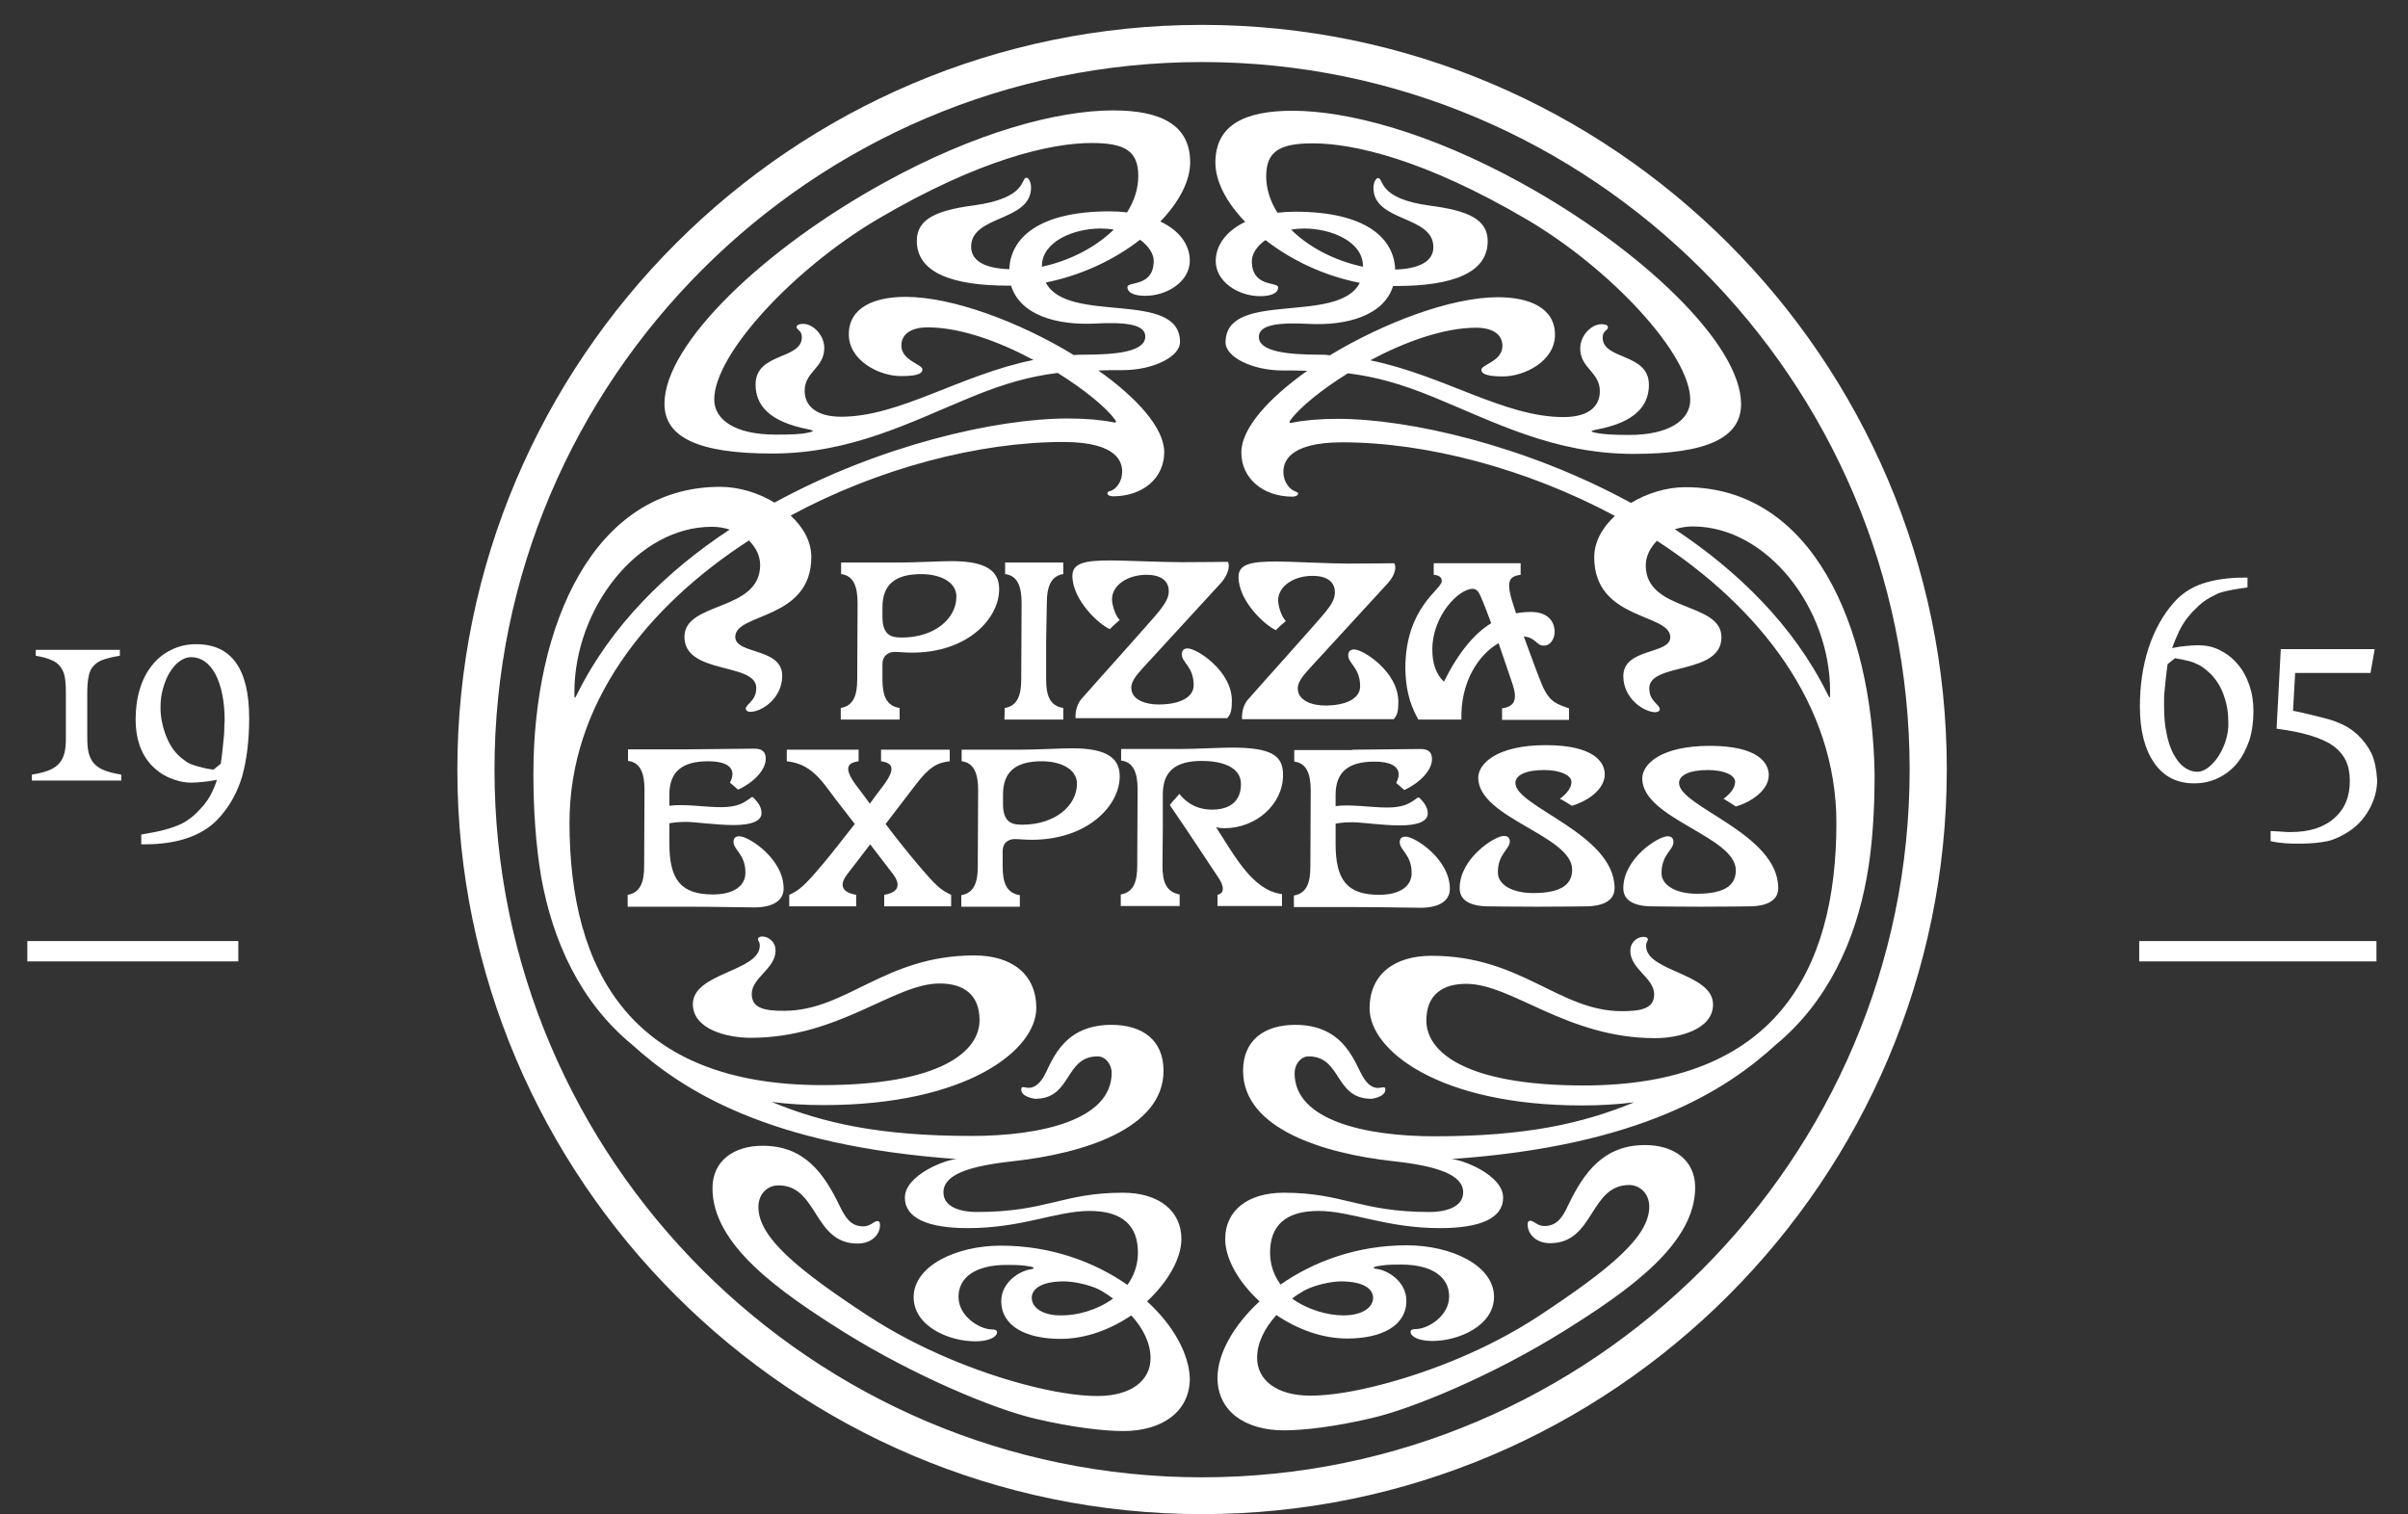 <svg width="617" height="388" viewBox="0 0 617 388" fill="none" xmlns="http://www.w3.org/2000/svg">
<rect x="0" y="0" width="617" height="388" fill="#333333" stroke="none"/>
<g clip-path="url(#clip0_3309_5166)">
<path d="M160.828 229.297C164.151 228.758 165.049 225.884 165.049 221.933L165.138 202.353C165.138 198.132 164.061 195.347 160.918 194.988V192.024H175.824C179.865 192.024 190.372 191.845 193.245 191.845C195.311 191.845 196.209 192.653 196.209 194.449C196.209 197.323 193.066 200.557 189.114 202.353C188.396 201.724 187.768 201.185 187.049 200.557C187.319 199.928 187.678 199.209 187.678 198.401C187.678 196.066 185.163 195.078 181.482 195.078C174.837 195.078 171.514 197.683 171.514 203.61V206.484C175.196 205.945 180.673 206.844 184.714 206.844C188.755 206.844 190.372 205.856 191.898 204.778C192.527 204.329 192.706 204.059 193.066 204.419C193.694 205.137 195.131 206.395 195.131 208.37C195.131 210.346 192.617 211.424 188.037 211.424C183.457 211.424 178.159 210.616 175.824 210.616C173.759 210.616 172.412 210.795 171.514 210.975V212.053V216.184C171.514 225.435 174.477 229.208 182.649 229.208C188.217 229.208 191 226.872 191 223.639C191 218.879 187.947 217.801 187.947 215.735C187.947 214.747 188.486 214.298 189.474 214.298C191.808 214.298 200.788 220.046 200.788 227.681C200.788 230.734 198.094 232.531 193.245 232.531C190.282 232.531 184.086 232.351 175.914 232.351H160.828V229.297ZM346.53 192.114C350.571 192.114 361.077 191.934 363.951 191.934C366.016 191.934 366.914 192.743 366.914 194.539C366.914 197.413 363.771 200.646 359.82 202.443C359.102 201.814 358.473 201.275 357.755 200.646C358.024 200.018 358.383 199.299 358.383 198.491C358.383 196.156 355.869 195.168 352.187 195.168C345.542 195.168 342.22 197.772 342.22 203.7V206.574C345.901 206.035 351.379 206.933 355.42 206.933C359.461 206.933 361.077 205.945 362.604 204.868C363.232 204.419 363.412 204.149 363.771 204.508C364.4 205.227 365.836 206.484 365.836 208.46C365.836 210.436 363.322 211.514 358.742 211.514C354.163 211.514 348.865 210.706 346.53 210.706C344.465 210.706 343.118 210.885 342.22 211.065V212.143V216.274C342.22 225.525 345.183 229.297 353.354 229.297C358.922 229.297 361.706 226.962 361.706 223.729C361.706 218.969 358.653 217.891 358.653 215.825C358.653 214.837 359.191 214.388 360.179 214.388C362.514 214.388 371.494 220.136 371.494 227.77C371.494 230.824 368.8 232.62 363.951 232.62C360.987 232.62 354.791 232.441 346.62 232.441H331.534V229.477C334.856 228.938 335.754 226.064 335.754 222.112L335.844 202.533C335.844 198.311 334.766 195.527 331.623 195.168V192.204H346.53V192.114ZM231.05 163.373C228.536 163.373 226.111 162.924 226.111 158.074V155.649C226.111 149.721 229.434 147.117 236.079 147.117C240.838 147.117 245.058 149.093 245.058 152.865C245.058 158.523 239.491 163.373 231.05 163.373ZM256.014 150.979C256.014 146.219 252.601 143.794 243.801 143.794C240.928 143.794 234.462 144.153 230.421 144.153H215.515V147.117C218.658 147.476 219.736 150.26 219.736 154.482L219.646 174.061C219.646 178.013 218.748 180.887 215.425 181.426V184.39H230.511V181.426C227.099 180.887 226.111 178.283 226.111 174.061V170.199C226.111 167.684 228.087 167.056 229.164 167.056C230.511 167.056 231.768 167.235 233.564 167.235C247.752 167.325 256.014 158.613 256.014 150.979ZM427.258 214.298C428.336 214.298 428.785 214.837 428.785 215.825C428.785 217.801 425.731 218.969 425.731 223.729C425.731 226.962 429.593 229.028 434.801 229.028C442.703 229.028 444.769 226.333 444.769 223.01C444.769 214.298 420.793 209.808 420.793 199.479C420.793 195.886 425.462 191.126 438.124 191.126C450.605 191.126 453.21 195.617 453.21 198.581C453.21 202.622 448.54 205.586 444.769 206.664C443.511 205.856 442.883 205.407 441.626 204.688C443.332 203.431 444.589 201.904 444.589 200.377C444.589 198.581 441.715 197.323 437.585 197.323C432.646 197.323 430.221 198.76 430.221 200.646C430.221 206.754 455.634 213.58 455.634 227.591C455.634 230.645 452.94 232.261 448.091 232.261C445.128 232.261 443.96 232.351 435.789 232.351C427.617 232.351 426.45 232.261 423.487 232.261C418.637 232.261 415.944 230.734 415.944 227.591C415.944 219.957 424.923 214.298 427.258 214.298ZM355.599 149.452C353.085 152.236 337.011 169.66 335.395 171.457C333.689 173.343 332.521 174.87 332.521 176.396C332.521 179.63 336.383 180.797 339.526 180.797C344.734 180.797 348.505 179.091 348.505 175.858C348.505 171.097 345.452 170.02 345.452 167.954C345.452 166.966 345.991 166.427 346.979 166.427C349.314 166.427 358.293 172.175 358.293 179.809C358.293 182.863 357.844 183.312 357.126 184.3H318.244C318.244 184.3 317.974 181.426 319.68 179.36C321.207 177.564 338.268 158.613 339.705 156.727C341.232 154.841 342.04 153.404 342.04 151.787C342.04 149.632 340.693 147.566 336.293 147.566C331.444 147.566 327.493 150.26 327.493 153.853C327.493 155.2 328.301 157.984 329.468 159.152C328.57 159.87 327.762 160.589 326.954 161.487C324.17 160.32 317.346 154.033 317.346 147.835C317.346 144.512 320.578 143.883 327.223 143.883C330.366 143.883 340.603 144.422 345.542 144.422C350.481 144.422 356.048 144.333 357.216 144.333C357.934 145.32 357.395 147.476 355.599 149.452ZM312.946 149.272C310.431 152.057 294.357 169.481 292.741 171.277C291.035 173.163 289.867 174.69 289.867 176.217C289.867 179.45 293.729 180.528 296.872 180.528C302.08 180.528 305.852 178.821 305.852 175.588C305.852 170.828 302.798 169.75 302.798 167.684C302.798 166.696 303.337 166.158 304.325 166.158C306.66 166.158 315.639 171.906 315.639 179.54C315.639 182.594 315.19 183.043 314.472 184.031H275.59C275.59 184.031 275.32 181.157 277.116 179.091C278.643 177.295 295.704 158.344 297.141 156.458C298.578 154.571 299.476 153.134 299.476 151.518C299.476 149.362 298.129 147.296 293.729 147.296C288.88 147.296 284.929 149.991 284.929 153.583C284.929 154.931 285.737 157.715 286.904 158.883C286.006 159.691 285.198 160.32 284.39 161.218C281.606 160.05 274.781 153.763 274.781 147.566C274.781 144.243 278.014 143.614 284.659 143.614C287.802 143.614 298.039 144.063 302.978 144.063C307.917 144.063 313.484 143.973 314.652 143.973C315.19 145.141 314.652 147.296 312.946 149.272ZM399.69 204.688C401.396 203.431 402.653 201.904 402.653 200.377C402.653 198.67 399.78 197.323 395.649 197.323C390.71 197.323 388.286 198.76 388.286 200.646C388.286 206.754 413.699 213.67 413.699 227.591C413.699 230.645 411.005 232.261 406.156 232.261C403.192 232.261 402.025 232.351 393.853 232.351C385.682 232.351 384.514 232.261 381.551 232.261C376.702 232.261 374.008 230.734 374.008 227.591C374.008 219.957 382.988 214.208 385.322 214.208C386.4 214.208 386.849 214.747 386.849 215.645C386.849 217.621 383.796 218.789 383.796 223.549C383.796 226.783 387.567 228.848 392.865 228.848C400.768 228.848 402.833 226.154 402.833 222.831C402.833 214.119 378.767 209.628 378.767 199.299C378.767 195.707 383.527 190.946 396.098 190.946C408.58 190.946 411.184 195.437 411.184 198.401C411.184 202.443 406.515 205.407 402.743 206.484C401.576 205.766 400.947 205.317 399.69 204.688ZM311.868 229.297C313.754 229.028 313.754 227.142 312.137 224.807C310.521 222.471 305.851 215.196 299.745 206.305C300.643 205.047 301.451 204.419 302.17 203.431C303.696 205.317 306.211 207.472 310.611 207.472C313.395 207.472 317.974 206.574 317.974 200.916C317.974 196.335 312.676 194.988 307.917 194.988C301.272 194.988 297.949 197.593 297.949 203.52V211.963L297.86 221.843C297.86 226.064 298.847 228.579 302.26 229.208V232.171H287.174V229.208C290.496 228.669 291.394 225.795 291.394 221.843L291.484 202.263C291.484 198.042 290.406 195.258 287.263 194.898V191.934H302.17C306.211 191.934 312.676 191.575 315.55 191.575C326.056 191.575 328.75 193.731 328.75 198.581C328.75 206.215 321.746 212.233 313.754 212.233C312.586 212.233 311.958 212.053 311.599 211.963C316.537 219.687 321.117 228.22 328.481 229.118V232.171H311.958V229.297H311.868ZM257.002 203.61C257.002 197.683 260.324 195.078 266.969 195.078C271.728 195.078 275.949 197.054 275.949 200.826C275.949 206.484 270.292 211.334 261.94 211.334C259.426 211.334 257.002 210.885 257.002 206.035V203.61ZM259.965 215.017C261.312 215.017 262.569 215.196 264.365 215.196C278.643 215.196 286.904 206.484 286.904 198.94C286.904 194.18 283.492 191.755 274.692 191.755C271.818 191.755 265.353 192.114 261.312 192.114H246.405V195.078C249.548 195.437 250.626 198.221 250.626 202.443L250.536 222.022C250.536 225.974 249.638 228.848 246.316 229.387V232.351H261.312V229.387C257.9 228.848 256.912 226.244 256.912 222.022V218.16C256.912 215.556 258.887 215.017 259.965 215.017ZM226.56 229.297C229.883 228.758 231.05 227.052 228.895 224.088C228.087 223.01 225.752 219.957 222.968 216.364C220.184 219.957 217.85 223.1 217.042 224.088C214.797 227.052 216.054 228.758 219.376 229.297V232.261H202.225V229.297C204.829 228.13 206.086 227.052 210.935 221.304C213.36 218.43 216.233 214.658 219.017 211.155C215.874 207.113 212.911 203.251 211.384 201.185C207.792 196.515 204.739 195.437 201.596 195.078V192.114H220.005V195.078C216.772 195.527 216.233 197.144 219.736 201.724C220.633 202.892 221.711 204.329 222.878 205.945C224.046 204.329 225.123 202.892 226.021 201.724C229.523 197.144 228.985 195.527 225.752 195.078V192.114H243.352V195.078C240.209 195.437 238.144 196.425 234.552 201.185C233.026 203.251 229.972 207.113 226.919 211.155C229.613 214.747 232.577 218.43 235.001 221.304C239.85 227.052 241.107 228.13 243.711 229.297V232.261H226.56V229.297ZM377.33 150.889C378.588 150.889 379.037 152.057 379.486 153.045C380.204 154.661 381.102 157.086 382.09 159.691C377.869 162.295 373.828 166.966 369.967 174.69C367.812 172.624 367.004 169.75 367.004 166.427C367.004 157.805 373.739 150.889 377.33 150.889ZM363.412 184.39H374.457C374.188 174.959 378.677 167.864 383.976 164.81C385.502 169.211 386.939 173.433 387.567 175.319C388.825 179.181 388.196 181.067 384.873 181.516V184.48H402.025V181.516C397.984 180.169 396.547 179.45 394.392 173.702C392.776 169.57 391.608 166.158 390.441 163.104C393.584 163.373 393.584 165.439 395.559 165.439C397.445 165.439 398.343 163.463 398.343 161.936C398.343 158.972 396.278 156.817 392.327 156.817C390.98 156.817 389.723 156.907 388.465 157.176C388.286 156.727 388.196 156.278 388.016 155.829C385.771 149.093 386.4 147.745 389.633 147.296V144.333H367.363V147.296C368.441 147.386 369.428 147.745 369.428 148.913C369.428 151.069 360.089 155.649 360.089 171.277C360.179 175.588 360.808 179.809 363.412 184.39ZM257.451 181.426C260.773 180.887 261.671 178.013 261.671 174.061L261.761 154.482C261.761 150.26 260.683 147.476 257.54 147.117V144.153H272.447V147.117C269.214 147.566 268.226 150.53 268.226 154.482L268.047 164.361V174.061C268.047 178.283 269.034 180.887 272.447 181.426V184.39H257.361L257.451 181.426ZM343.567 328.363C349.314 328.363 351.828 330.249 351.828 332.584C351.828 335.009 349.134 337.075 344.195 337.075C340.244 337.075 335.036 335.638 331.085 332.764C331.983 332.045 332.97 331.417 334.048 330.788C336.562 329.351 341.052 328.363 343.567 328.363ZM468.206 177.744C459.585 160.32 445.397 146.398 429.144 135.62C430.581 135.171 432.107 134.902 433.723 134.902C452.85 134.902 468.924 155.919 468.924 177.115C468.924 179.091 468.924 179.181 468.206 177.744ZM338.358 90.893C329.738 90.893 322.554 90.084 322.554 86.312C322.554 83.079 328.032 82.63 335.215 82.989C345.183 83.528 354.612 80.833 356.946 73.289C357.216 73.289 357.485 73.289 357.755 73.289C372.122 73.289 381.192 69.966 381.192 61.793C381.192 56.224 376.163 53.979 366.555 52.721C352.726 50.925 354.701 45.626 353.085 45.626C352.546 45.626 351.918 46.794 351.918 48.141C351.918 56.943 367.273 55.146 367.273 63.32C367.273 66.912 363.771 68.888 357.485 69.068C357.216 61.254 350.301 54.248 331.803 54.248C330.276 54.248 328.75 54.338 327.313 54.518C325.517 51.644 324.44 48.5 324.44 45.177C324.44 38.8 327.852 36.734 336.383 36.734C346.709 36.734 364.938 40.776 391.339 56.314C412.801 68.978 433.095 90.803 433.095 102.479C433.095 107.508 427.887 111.46 417.38 111.46C413.339 111.46 410.645 111.281 408.939 110.921C407.682 110.652 407.233 110.472 408.939 110.113C419.176 108.227 422.499 103.826 422.499 98.617C422.499 90.354 410.645 92.33 410.645 86.492C410.645 84.695 411.992 84.695 411.992 83.887C411.992 83.258 411.274 83.079 410.286 83.079C407.862 83.079 404.898 85.863 404.898 89.276C404.898 94.395 409.927 95.294 409.927 100.233C409.927 104.365 406.784 106.88 400.588 106.88C385.412 106.88 369.967 96.192 351.11 92.33C359.82 87.659 369.877 83.977 378.228 83.977C382.18 83.977 384.963 85.504 384.963 88.647C384.963 92.599 379.575 93.407 379.575 94.755C379.575 96.102 382 96.461 385.143 96.461C390.531 96.461 398.433 92.599 398.433 85.773C398.433 78.858 391.788 76.163 383.796 76.163C371.763 76.163 354.522 82.72 340.693 91.072C339.975 90.893 339.166 90.893 338.358 90.893ZM330.815 58.829C331.893 58.649 332.97 58.559 334.228 58.559C341.052 58.559 349.224 61.883 349.224 68.17C349.224 68.259 349.224 68.259 349.224 68.349C342.04 66.822 335.395 63.409 330.815 58.829ZM431.838 124.843C427.078 124.843 422.05 126.37 417.919 128.884C390.98 114.155 361.077 107.329 342.758 107.329C338.179 107.329 334.138 107.688 331.085 108.317C330.276 108.496 330.276 108.137 330.636 107.688C332.881 104.545 338.448 99.964 345.362 95.653C352.546 96.551 358.922 98.347 367.094 101.67C382.718 108.047 398.074 116.31 418.548 116.31C437.405 116.31 446.116 112.179 446.116 103.557C446.116 95.832 439.74 85.953 429.503 75.804C419.266 65.655 405.168 55.326 389.633 46.794C366.285 33.95 345.362 28.382 331.174 28.382C318.872 28.382 311.419 32.064 311.419 41.674C311.419 46.524 314.292 51.913 319.052 56.853C314.382 59.098 311.509 62.691 311.509 66.912C311.509 72.121 317.166 75.894 322.913 75.894C325.607 75.894 327.493 75.175 327.493 73.648C327.493 72.121 320.758 73.738 320.758 66.912C320.758 65.116 322.015 63.05 324.26 61.523C330.815 66.643 339.256 70.684 348.416 72.481C342.848 83.348 314.023 74.187 314.023 87.749C314.023 91.521 320.938 94.934 328.66 94.934C330.905 94.934 332.97 94.934 334.946 95.024C325.068 102.03 318.064 109.754 318.064 115.951C318.064 122.597 323.631 127.268 331.174 127.268C332.072 127.268 332.701 126.819 332.611 126.459C332.611 126.19 332.252 126.1 331.893 125.92C330.456 125.471 328.84 123.495 328.84 120.981C328.84 118.915 329.558 113.346 343.926 113.346C365.477 113.346 391.159 120.083 413.788 132.208C410.556 135.171 408.49 138.854 408.49 142.806C408.49 159.062 427.976 157.086 427.976 163.283C427.976 167.774 415.944 165.978 415.944 173.253C415.944 179.091 421.331 182.504 424.115 182.504C424.744 182.504 425.282 182.234 425.282 181.695C425.282 180.528 422.589 179.72 422.589 176.396C422.589 169.66 441.087 173.073 441.087 163.283C441.087 154.122 421.691 156.907 421.691 144.871C421.691 142.626 422.768 140.381 424.564 138.584C450.695 155.559 470.54 180.438 470.54 210.885C470.54 249.057 454.556 278.157 405.796 278.157C375.445 278.157 365.477 269.534 365.477 261.541C365.477 254.895 369.608 252.11 375.714 252.11C387.388 252.11 401.486 266.032 424.115 266.032C430.042 266.032 438.932 263.876 438.932 257.409C438.932 249.326 421.78 249.057 421.78 242.41C421.78 241.333 422.229 241.333 422.229 240.704C422.229 240.255 421.691 240.075 421.062 240.075C419.715 240.075 417.739 241.243 417.739 243.668C417.739 248.338 423.846 250.583 423.846 254.805C423.846 258.487 420.433 259.116 415.584 259.116C399.421 259.116 389.812 244.925 366.824 244.925C357.036 244.925 350.93 249.865 350.93 258.397C350.93 269.175 368.71 283.276 405.437 283.276C410.107 283.276 414.507 283.007 418.727 282.468C405.437 287.946 390.89 291.18 367.543 291.18C349.942 291.18 331.713 287.138 331.713 275.013C331.713 272.678 333.33 270.702 335.305 270.702C343.836 270.702 341.86 281.57 351.379 281.57C351.738 281.57 354.971 281.031 354.971 279.234C354.971 277.348 352.457 280.851 349.493 276.36C347.248 273.127 345.003 262.619 331.893 262.619C323.721 262.619 318.513 266.75 318.513 274.384C318.513 289.294 339.166 295.581 356.946 297.557C368.62 298.814 374.906 301.149 374.906 305.55C374.906 309.502 370.057 310.58 366.375 310.58C348.416 310.58 344.285 305.64 328.93 305.64C319.591 305.64 313.933 310.31 313.933 317.495C313.933 322.615 317.435 328.633 322.733 333.483C315.909 339.77 311.958 347.045 311.958 353.062C311.958 361.595 318.962 366.534 329.019 366.534C333.958 366.534 341.95 365.636 351.469 363.391C361.975 360.966 382.539 352.433 400.678 341.117C417.38 330.698 434.352 318.753 434.352 304.293C434.352 297.197 428.785 293.425 421.511 293.425C410.825 293.425 405.796 300.52 401.755 308.963C400.498 311.658 399.062 314.172 395.739 314.172C393.853 314.172 393.045 312.825 392.147 312.825C391.788 312.825 391.429 312.915 391.429 313.813C391.429 316.148 393.494 318.573 397.176 318.573C408.58 318.573 407.233 303.664 417.47 303.664C419.984 303.664 422.589 305.64 422.589 309.233C422.589 316.867 412.621 325.13 394.392 337.165C381.012 345.967 366.196 351.535 354.791 354.589C347.069 356.655 340.603 357.643 335.754 357.643C327.044 357.643 322.105 353.601 322.105 347.943C322.105 344.26 323.901 340.488 327.044 336.985C332.342 340.578 338.717 343.003 345.183 343.003C353.983 343.003 360.359 339.77 360.359 333.303C360.359 328.543 355.779 325.489 352.546 325.13C351.738 325.04 351.828 324.681 352.726 324.501C354.791 324.142 355.689 324.052 359.012 324.052C367.004 324.052 371.314 327.285 371.314 332.225C371.314 337.255 365.836 340.578 362.783 340.578C361.975 340.578 361.436 340.758 361.436 341.296C361.436 342.464 363.412 343.632 367.004 343.632C373.828 343.632 382.808 339.68 382.808 332.315C382.808 324.321 371.943 319.112 360.449 319.112C347.607 319.112 336.473 323.333 328.121 329.171C326.505 326.926 325.427 324.232 325.427 320.998C325.427 314.083 329.379 310.31 337.819 310.31C346.26 310.31 355.061 314.711 368.979 314.711C379.665 314.711 385.143 312.017 385.143 306.897C385.143 301.059 374.457 297.018 371.763 297.018C420.433 293.695 442.434 279.234 455.095 267.648C468.206 256.781 475.39 241.243 478.353 224.627C479.79 216.723 480.328 207.652 480.328 198.311C479.7 160.32 464.344 124.843 431.838 124.843ZM264.365 332.584C264.365 330.249 266.879 328.363 272.626 328.363C275.141 328.363 279.631 329.261 282.235 330.788C283.312 331.417 284.21 332.045 285.198 332.764C281.157 335.728 276.039 337.075 272.088 337.075C267.059 337.165 264.365 335.009 264.365 332.584ZM182.38 134.992C184.086 134.992 185.612 135.261 186.959 135.71C170.706 146.398 156.518 160.409 147.897 177.833C147.179 179.27 147.179 179.181 147.179 177.205C147.269 155.919 163.343 134.992 182.38 134.992ZM215.515 106.79C209.409 106.79 206.176 104.185 206.176 100.144C206.176 95.204 211.205 94.306 211.205 89.186C211.205 85.773 208.241 82.989 205.817 82.989C204.829 82.989 204.111 83.258 204.111 83.797C204.111 84.606 205.458 84.606 205.458 86.402C205.458 92.24 193.604 90.264 193.604 98.527C193.604 103.736 196.927 108.047 207.164 110.023C208.87 110.383 208.421 110.562 207.164 110.832C205.458 111.281 202.854 111.37 198.723 111.37C188.127 111.37 183.008 107.419 183.008 102.389C183.008 90.713 203.392 68.888 224.764 56.224C251.165 40.686 269.394 36.645 279.72 36.645C288.251 36.645 291.663 38.71 291.663 45.087C291.663 48.41 290.586 51.554 288.79 54.428C287.353 54.248 285.916 54.158 284.3 54.158C265.802 54.158 258.887 61.254 258.618 68.978C252.332 68.798 248.83 66.822 248.83 63.23C248.83 55.057 264.185 56.853 264.185 48.051C264.185 46.704 263.557 45.536 263.018 45.536C261.491 45.536 263.377 50.745 249.548 52.632C239.94 53.889 234.911 56.134 234.911 61.703C234.911 69.876 243.981 73.199 258.349 73.199C258.618 73.199 258.887 73.199 259.067 73.199C261.402 80.744 270.741 83.438 280.798 82.899C287.982 82.54 293.459 82.989 293.459 86.222C293.459 90.084 286.276 90.893 277.655 90.893C276.847 90.893 275.949 90.893 275.141 90.983C261.312 82.54 244.071 76.073 232.038 76.073C224.046 76.073 217.491 78.768 217.491 85.683C217.491 92.42 225.303 96.371 230.781 96.371C233.834 96.371 236.348 96.102 236.348 94.665C236.348 93.318 230.96 92.42 230.96 88.558C230.96 85.414 233.744 83.887 237.695 83.887C246.136 83.887 256.104 87.57 264.814 92.24C246.046 96.012 230.601 106.79 215.515 106.79ZM266.969 68.349C266.969 68.259 266.969 68.259 266.969 68.17C266.969 61.883 275.141 58.559 281.965 58.559C283.133 58.559 284.3 58.649 285.378 58.829C280.708 63.409 274.063 66.822 266.969 68.349ZM293.908 333.483C299.206 328.543 302.709 322.525 302.709 317.495C302.709 310.31 296.962 305.64 287.712 305.64C272.267 305.64 268.226 310.58 250.267 310.58C246.495 310.58 241.736 309.502 241.736 305.55C241.736 301.059 248.022 298.814 259.695 297.557C277.475 295.581 298.129 289.294 298.129 274.384C298.129 266.75 293.01 262.619 284.749 262.619C271.549 262.619 269.304 273.127 267.149 276.36C264.096 280.851 261.671 277.258 261.671 279.234C261.671 281.031 264.904 281.57 265.263 281.57C274.692 281.57 272.716 270.702 281.247 270.702C283.222 270.702 284.839 272.678 284.839 274.923C284.839 287.048 266.61 291.09 248.92 291.09C225.572 291.09 211.025 287.857 197.735 282.378C201.866 282.917 206.356 283.186 211.025 283.186C247.752 283.186 265.532 269.085 265.532 258.308C265.532 249.775 259.426 244.835 249.638 244.835C226.65 244.835 216.952 259.026 200.878 259.026C196.119 259.026 192.617 258.487 192.617 254.715C192.617 250.494 198.723 248.248 198.723 243.578C198.723 241.153 196.657 239.985 195.4 239.985C194.772 239.985 194.233 240.165 194.233 240.614C194.233 241.243 194.682 241.243 194.682 242.32C194.682 248.967 177.531 249.236 177.531 257.32C177.531 263.786 186.331 265.942 192.347 265.942C214.976 265.942 229.074 252.02 240.748 252.02C246.854 252.02 250.985 254.805 250.985 261.451C250.985 269.445 241.018 278.067 210.666 278.067C161.906 278.067 145.922 248.967 145.922 210.795C145.922 180.348 165.677 155.47 191.898 138.495C193.694 140.291 194.772 142.446 194.772 144.782C194.772 156.817 175.375 154.033 175.375 163.194C175.375 172.983 193.784 169.66 193.784 176.307C193.784 179.63 191.09 180.438 191.09 181.606C191.09 182.145 191.719 182.414 192.257 182.414C195.131 182.414 200.429 179.001 200.429 173.163C200.429 165.888 188.396 167.774 188.396 163.194C188.396 156.996 207.882 158.972 207.882 142.716C207.882 138.764 205.817 135.082 202.584 132.118C225.213 119.903 250.985 113.257 272.447 113.257C286.814 113.257 287.533 118.825 287.533 120.891C287.533 123.406 286.006 125.382 284.48 125.831C284.031 125.92 283.761 126.1 283.761 126.37C283.671 126.819 284.3 127.178 285.198 127.178C292.741 127.178 298.309 122.597 298.309 115.861C298.309 109.664 291.304 101.94 281.427 94.934C283.402 94.845 285.467 94.845 287.712 94.845C295.435 94.845 302.349 91.432 302.349 87.659C302.349 74.097 273.524 83.258 267.957 72.391C277.026 70.595 285.557 66.553 292.112 61.433C294.357 63.05 295.615 65.116 295.615 66.822C295.615 73.648 288.88 72.032 288.88 73.558C288.88 75.085 290.765 75.804 293.459 75.804C299.206 75.804 304.864 72.032 304.864 66.822C304.864 62.601 302.08 59.008 297.321 56.763C302.08 51.823 304.954 46.434 304.954 41.584C304.954 31.974 297.411 28.292 285.198 28.292C271.01 28.292 250.087 33.86 226.74 46.704C211.205 55.236 197.106 65.565 186.87 75.714C176.633 85.863 170.257 95.743 170.257 103.467C170.257 112.089 178.967 116.22 197.825 116.22C218.299 116.22 233.654 107.958 249.279 101.581C257.451 98.257 263.826 96.461 271.01 95.563C277.924 99.874 283.492 104.455 285.737 107.598C286.096 108.047 286.096 108.407 285.288 108.227C282.235 107.598 278.194 107.239 273.614 107.239C255.295 107.239 225.393 114.065 198.453 128.795C194.323 126.28 189.294 124.753 184.535 124.753C152.028 124.753 136.673 160.23 136.673 198.311C136.673 207.562 137.301 216.633 138.648 224.627C141.611 241.243 148.706 256.781 161.906 267.648C174.567 279.145 196.568 293.605 245.238 297.018C242.544 297.018 231.858 301.059 231.858 306.897C231.858 312.017 237.426 314.711 248.022 314.711C261.94 314.711 270.651 310.31 279.182 310.31C287.623 310.31 291.574 314.083 291.574 320.998C291.574 324.232 290.496 327.016 288.88 329.261C280.529 323.423 269.304 319.202 256.463 319.202C244.969 319.202 234.103 324.411 234.103 332.405C234.103 339.77 242.993 343.721 249.908 343.721C253.499 343.721 255.475 342.554 255.475 341.386C255.475 340.847 254.936 340.668 254.128 340.668C251.075 340.668 245.597 337.345 245.597 332.315C245.597 327.375 249.908 324.142 257.9 324.142C261.222 324.142 262.12 324.232 264.185 324.591C265.083 324.77 265.083 325.04 264.365 325.22C261.222 325.579 256.553 328.633 256.553 333.393C256.553 339.859 262.928 343.093 271.728 343.093C278.194 343.093 284.569 340.668 289.867 337.075C293.01 340.488 294.806 344.35 294.806 348.033C294.806 353.691 289.957 357.733 281.157 357.733C276.308 357.733 269.843 356.745 262.12 354.679C250.716 351.625 235.899 345.967 222.519 337.255C204.29 325.309 194.323 317.046 194.323 309.322C194.323 305.73 196.837 303.754 199.441 303.754C209.678 303.754 208.331 318.663 219.736 318.663C223.417 318.663 225.483 316.328 225.483 313.903C225.483 313.005 225.123 312.915 224.764 312.915C223.956 312.915 223.058 314.262 221.172 314.262C217.85 314.262 216.503 311.747 215.156 309.053C211.115 300.61 206.086 293.605 195.4 293.605C188.127 293.605 182.559 297.377 182.559 304.472C182.559 318.933 199.441 330.788 216.144 341.296C234.283 352.613 254.846 361.145 265.353 363.57C274.961 365.816 282.953 366.714 287.802 366.714C297.86 366.714 304.864 361.684 304.864 353.242C304.684 347.045 300.733 339.68 293.908 333.483ZM308.007 378.57C208.152 378.57 126.705 297.108 126.705 197.233C126.705 97.359 208.152 15.897 308.007 15.897C407.862 15.897 489.308 97.359 489.308 197.233C489.308 297.108 407.862 378.57 308.007 378.57ZM308.007 6.377C202.943 6.377 117.187 92.06 117.187 197.233C117.187 302.317 202.943 388 308.007 388C413.07 388 498.827 302.317 498.827 197.144C498.827 92.06 413.07 6.377 308.007 6.377Z" fill="white"/>
<path d="M50.287 165.08C47.952 165.08 45.887 165.529 43.911 166.517C42.026 167.415 40.319 168.762 38.972 170.468C37.626 172.175 36.548 174.151 35.83 176.576C35.111 178.911 34.752 181.516 34.752 184.39C34.752 189.24 36.099 193.102 38.703 195.976C39.96 197.323 41.487 198.491 43.373 199.299C45.258 200.107 47.144 200.556 48.94 200.556C49.838 200.556 50.826 200.467 51.903 200.377C52.981 200.287 54.238 200.107 55.585 199.838C55.226 201.006 54.777 201.993 54.418 202.802C54.059 203.61 53.609 204.418 53.16 205.047C52.712 205.676 52.263 206.305 51.814 206.754C51.365 207.293 50.826 207.831 50.287 208.37C49.569 209.089 48.76 209.718 47.952 210.256C47.144 210.795 46.156 211.334 45.079 211.693C44.001 212.143 42.744 212.502 41.307 212.861C39.87 213.22 38.164 213.49 36.189 213.849V216.364H36.997C41.217 216.364 44.899 215.825 48.042 214.747C51.185 213.669 53.789 212.053 55.765 209.987C58.728 206.843 60.793 203.161 62.05 198.94C63.218 194.718 63.846 189.779 63.846 184.031C63.846 171.456 59.357 165.08 50.287 165.08ZM57.471 187.084C57.471 187.803 57.381 188.611 57.291 189.419C57.201 190.228 57.112 191.126 57.022 192.114C56.932 193.102 56.752 194.269 56.573 195.706L54.687 197.233C53.43 197.054 52.352 196.874 51.544 196.605C50.646 196.425 49.838 196.156 49.12 195.886C48.401 195.617 47.773 195.257 47.234 194.808C46.695 194.449 46.066 193.91 45.528 193.371C44.271 192.114 43.193 190.318 42.385 188.162C41.577 185.917 41.128 183.671 41.128 181.336C41.128 179.63 41.307 178.013 41.756 176.486C42.205 174.869 42.744 173.522 43.462 172.355C44.181 171.187 44.989 170.199 45.977 169.481C46.965 168.762 47.952 168.403 48.94 168.403C51.544 168.403 53.609 169.84 55.226 172.804C56.752 175.768 57.561 179.719 57.561 184.749C57.471 185.557 57.471 186.276 57.471 187.084ZM31.07 200.018V198.491C29.364 198.221 27.927 197.862 26.76 197.413C25.593 196.964 24.695 196.335 24.066 195.617C23.438 194.898 22.988 194 22.719 192.922C22.45 191.844 22.36 190.497 22.36 188.881V177.743C22.36 175.947 22.45 174.51 22.719 173.343C22.899 172.175 23.348 171.277 23.976 170.648C24.605 169.93 25.413 169.391 26.491 169.031C27.568 168.672 28.915 168.313 30.711 168.043V166.517H9.16V168.043C10.776 168.313 12.123 168.672 13.111 169.121C14.098 169.481 14.907 170.109 15.445 170.828C15.984 171.546 16.433 172.444 16.613 173.522C16.793 174.6 16.882 176.037 16.882 177.743V188.881C16.882 190.497 16.793 191.844 16.523 192.922C16.254 194 15.805 194.898 15.176 195.617C14.547 196.335 13.649 196.964 12.482 197.413C11.315 197.862 9.968 198.221 8.172 198.491V200.018H31.07V200.018Z" fill="white"/>
<path d="M607.661 193.102C606.763 191.305 605.596 189.689 604.069 188.252C603.261 187.533 602.453 186.904 601.555 186.366C600.657 185.827 599.669 185.378 598.502 184.929C597.334 184.479 596.077 184.12 594.551 183.761C593.114 183.402 591.318 182.953 589.342 182.504L587.546 182.144L588.085 172.444H607.392L608.469 166.337H584.403L583.326 186.725C586.648 187.174 589.432 187.713 591.857 188.431C594.191 189.15 596.167 189.958 597.693 191.036C599.22 192.114 600.298 193.371 601.016 194.808C601.734 196.245 602.094 198.042 602.094 200.107C602.094 204.239 600.747 207.382 598.053 209.717C595.359 212.053 591.677 213.22 586.918 213.22C586.379 213.22 585.661 213.22 584.852 213.13C584.044 213.041 582.967 213.041 581.799 212.951V215.555C582.607 215.735 583.236 215.825 583.865 215.915C584.493 216.004 585.032 216.004 585.571 216.094C586.11 216.094 586.738 216.184 587.367 216.184C587.995 216.184 588.714 216.184 589.612 216.184C590.959 216.184 592.216 216.094 593.293 216.004C594.371 215.915 595.359 215.735 596.346 215.555C597.244 215.376 598.142 215.017 598.951 214.657C599.759 214.298 600.567 213.849 601.465 213.31C603.8 211.873 605.685 209.897 607.032 207.472C608.379 205.047 609.098 202.532 609.098 199.838C608.918 197.143 608.469 194.898 607.661 193.102ZM576.322 175.498C575.603 173.432 574.615 171.636 573.358 170.199C572.101 168.672 570.575 167.504 568.779 166.606C567.072 165.708 565.187 165.349 563.121 165.349C562.223 165.349 561.236 165.439 560.158 165.529C559.08 165.618 557.823 165.798 556.566 166.067C557.015 164.81 557.464 163.642 557.913 162.744C558.272 161.846 558.721 160.948 559.17 160.229C559.619 159.511 560.068 158.792 560.607 158.164C561.146 157.535 561.685 156.816 562.403 156.188C563.66 154.841 564.917 153.853 566.264 153.134C566.893 152.775 567.432 152.505 567.97 152.236C568.509 151.966 569.138 151.787 569.856 151.607C570.575 151.428 571.383 151.248 572.371 151.068C573.358 150.889 574.526 150.709 575.873 150.529V148.015H575.064C570.844 148.015 567.342 148.554 564.379 149.541C561.415 150.529 558.991 152.146 557.015 154.391C554.231 157.535 552.076 161.397 550.55 165.978C549.023 170.648 548.305 175.678 548.305 181.067C548.305 187.264 549.562 192.024 551.986 195.527C554.411 199.029 557.823 200.736 562.223 200.736C564.468 200.736 566.444 200.287 568.33 199.389C570.215 198.491 571.832 197.233 573.179 195.617C574.526 194 575.513 192.024 576.322 189.779C577.04 187.533 577.399 185.018 577.399 182.234C577.399 179.719 577.04 177.564 576.322 175.498ZM569.856 191.036C569.048 193.012 567.97 194.718 566.534 196.066C565.277 197.233 564.109 197.772 563.032 197.772C561.774 197.772 560.607 197.323 559.529 196.515C558.452 195.706 557.644 194.539 556.835 193.102C556.117 191.665 555.489 189.868 555.129 187.892C554.68 185.827 554.501 183.581 554.501 181.156C554.501 180.348 554.501 179.629 554.501 178.821C554.501 178.103 554.591 177.294 554.68 176.486C554.77 175.678 554.86 174.779 554.95 173.792C555.04 172.804 555.219 171.636 555.399 170.199L557.284 168.672C558.542 168.852 559.619 169.121 560.427 169.301C561.325 169.48 562.134 169.75 562.762 170.109C563.481 170.379 564.109 170.738 564.648 171.187C565.187 171.546 565.725 172.085 566.354 172.624C567.701 173.971 568.868 175.678 569.677 177.833C570.485 179.989 570.934 182.234 570.934 184.569C571.113 186.815 570.664 188.97 569.856 191.036Z" fill="white"/>
<path d="M608.918 241.153H548.125V246.362H608.918V241.153Z" fill="white"/>
<path d="M61.062 241.153H7.004V246.362H61.062V241.153Z" fill="white"/>
</g>
<defs>
<clipPath id="clip0_3309_5166">
<rect width="617" height="388" fill="white"/>
</clipPath>
</defs>
</svg>
